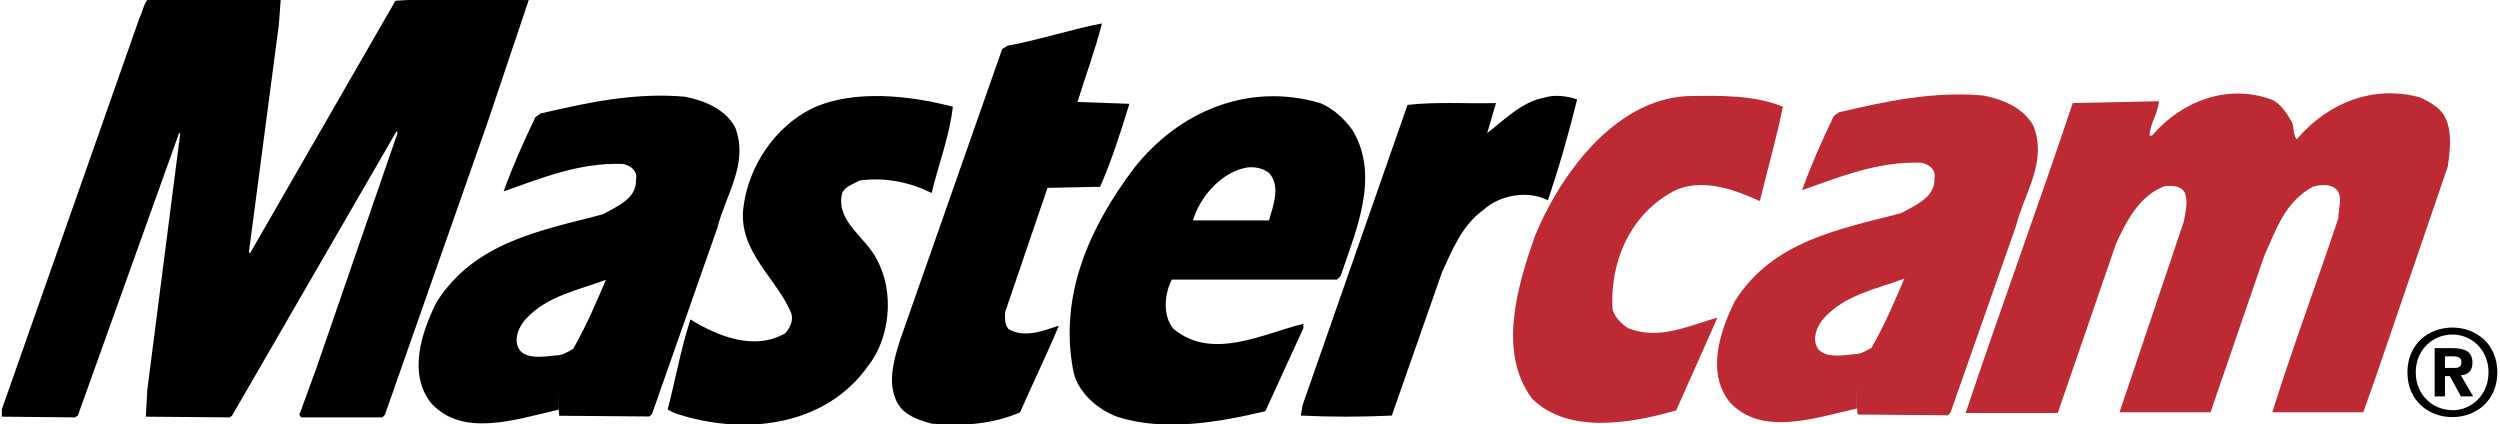 <?xml version="1.0" encoding="utf-8"?>
<!-- Generator: Adobe Illustrator 16.0.0, SVG Export Plug-In . SVG Version: 6.00 Build 0)  -->
<!DOCTYPE svg PUBLIC "-//W3C//DTD SVG 1.1//EN" "http://www.w3.org/Graphics/SVG/1.1/DTD/svg11.dtd">
<svg version="1.1" id="Ebene_1" xmlns="http://www.w3.org/2000/svg" xmlns:xlink="http://www.w3.org/1999/xlink" x="0px" y="0px"
	 width="684px" height="116px" viewBox="0 0 684 116" enable-background="new 0 0 684 116" xml:space="preserve">
<path d="M76.3,6.7L68.1,69l0.3,0.3l39.8-69.1c11.9-0.8,24.5-0.6,36.5-0.3l-11.3,33.6l-28.1,80l-0.7,0.7H82.4l-0.5-0.7l4.6-12.6
	l22.2-64.3c0-0.2,0.1-0.6-0.2-0.7l-45,77.8l-0.7,0.5L39.9,114l0.4-7.3l9-70.1L49,36.4l-27.7,77.3l-0.8,0.5l-20-0.2v-2L38.2,4.8
	c0.9-1.7,1.1-3.9,2.4-5.1l36.2,0.2L76.3,6.7"/>
<path d="M301.5,6.4c-1.8,7.1-4.5,14.4-6.7,21.5l14.2,0.5c-2.3,7.5-4.8,15.4-8,22.7l-14.4,0.3l-11.6,34c-0.1,1.699-0.1,3.399,0.9,4.6
	c4.3,2.6,9.6,0.5,13.8-0.9c-3.2,7.7-7.1,15.7-10.6,23.7c-7.2,3.2-15.7,3.9-24.2,3.101c-3.8-1-8.3-2.5-9.9-6.801
	c-2.1-5.199-0.3-11,1.2-15.899l28-79.8l1.5-0.9C284.4,10.9,292.8,8.1,301.5,6.4"/>
<path fill="#BD2A33" d="M627,33.3c0.8,1.4,0.2,3.5,1.4,4.8c8.5-10,21-15,33.899-11.4c2.601,1.3,5.9,3,7,6.1
	c1.601,3.7,1,8.8,0.4,12.8l-19.5,57l-3.601,10.2H621.7c5.6-17.899,12.2-35.399,18.1-53.2c-0.1-2.5,1.2-5.3-0.3-7.5
	c-1.5-1.9-4.7-1.6-6.7-1c-7.7,4.1-10.2,12.1-13.3,18.9l-14.7,42.8H579.9l17.6-52.2c0.4-2.6,1.3-5.5,0.2-8
	c-1.2-1.9-3.601-1.8-5.3-1.7c-7,2.4-10.801,9.9-13.5,15.9L563,113h-25.2c9.5-28.4,19.8-56.4,29.3-84.8l23.601-0.5
	c-0.3,3.4-2.4,6-2.601,9.4h0.7c8.101-9.5,20.7-14.2,32.601-9.9C624,28.3,625.7,31,627,33.3"/>
<path d="M260.7,29.2c-0.9,8-3.9,15.7-5.8,23.6c-5.9-2.9-12.6-4.4-19.8-3.4c-1.7,1.1-4.3,1.6-4.8,3.9c-1.4,7.5,6.7,11.7,9.6,17.7
	c4.9,8.9,3.7,21.6-2.6,29.4c-11,15.3-31.1,18.5-48.8,13.8c-2-0.601-4.1-1-5.8-2.2c2.1-8.2,3.6-16.6,6.2-24.6
	c7.3,4.5,17.4,8.699,25.9,3.8c1.4-1.5,2.3-3.5,1.7-5.5c-4.1-9.8-14.6-16.9-13.1-29c1.4-11.1,8.4-21.9,18.9-27.1
	C233.6,24.4,248.9,26.1,260.7,29.2"/>
<path d="M431.5,27.2c-2.3,9.3-4.9,18.5-8,27.6c-5.5-2.8-13.1-1.5-17.6,2.6c-6,4.3-8.5,11-11.301,16.9l-13.8,39.4
	c-8.2,0.399-16.8,0.399-24.899,0l0.5-2.9L385.1,28.7c7.801-0.9,16.101-0.3,24.2-0.5l-2.399,8.2c4.699-3.6,9.5-8.6,15.699-9.7
	C425.4,25.8,428.9,26.3,431.5,27.2"/>
<path fill="#BD2A33" d="M487.8,29.2c-1.7,8.4-4.2,17.2-6.3,25.8c-6.9-3.1-15.9-6.5-23.6-2.7C445.8,58.8,440.4,71.9,441.2,84.7
	c0.6,2,2.399,4,4.3,5.1c8.5,3.4,16.8-0.8,24.4-2.899L458.6,112.3c-12,3.4-29.399,6.7-39.399-3.2C409.6,96.3,415.3,78,419.9,64.7
	c6.8-16.6,21.6-37.3,41.6-38.4C470.7,26.1,480,26,487.8,29.2"/>
<path d="M320.6,76.5c-2,3.9-2.6,9.9,0.5,13.5c10.6,8.8,24.6,1.2,35.5-1.4v1.2L346.2,112.5c-12.5,3-27.8,5.7-40.6,1.5
	c-5.4-2-11-6.9-12-12.8c-3.9-20.8,4.8-39.4,16.6-55.1c12.5-15.9,31.6-23.6,51-17.9c3.399,1.4,6.7,4.3,8.899,7.5
	c7.601,12.7,0.7,27.8-3.3,39.8l-1,1h-45.55l6.062-16.2H347.2c1.1-3.9,3.3-9.4,0-13c-1.601-1.2-3.601-1.7-5.8-1.5
	c-7.1,1.1-13.1,8-15,14.5L320.6,76.5"/>
<path d="M670.986,91.529c-5.349,0-10.036,4.136-10.036,10.339s4.688,10.374,10.036,10.339v0.035c5.205,0,9.876-4.171,9.876-10.374
	S676.191,91.529,670.986,91.529 M670.984,114.12c-6.515,0-12.315-4.505-12.315-12.251c0-7.745,5.801-12.25,12.315-12.25
	c6.481,0,12.283,4.505,12.283,12.25C683.268,109.615,677.466,114.12,670.984,114.12z M671.438,100.67
	c1.265,0,2.011-0.259,2.011-1.718c0-1.361-1.459-1.458-2.528-1.458h-1.977v3.176H671.438z M668.943,108.449h-2.82V95.258h4.926
	c3.403,0,5.413,0.973,5.413,3.986c0,2.431-1.426,3.306-3.176,3.436l3.37,5.77h-3.338l-3.047-5.542h-1.328V108.449z"/>
<path fill="#BD2A33" d="M508.041,111.761c-11.822,2.704-26.159,7.656-34.791-1.744c-6.5-8.1-2.6-19.6,1.4-27.6
	c10.399-16.6,28.8-19.7,45.5-24.1c3.5-2,9.399-4.2,9.1-9.5c0.6-2.4-1.7-4-3.6-4.3c-12.101-0.4-22.2,3.9-32.601,7.5
	c2.4-6.7,5.5-13.7,8.7-20.3l1.4-1c12.5-2.9,25.5-5.8,39.399-4.6c5.3,1,11,3.3,13.8,8.3c3.9,9.9-2.6,18.6-4.8,27.5l-17.899,51
	l-0.7,0.7l-24.7-0.2l-0.2-2.2l-0.487-14.312c1.744-0.064,3.349-1.141,4.513-1.775c4.415-7.917,6.289-12.836,8.975-18.912
	c-7.5,2.8-16.2,4.4-22,10.8c-1.732,1.833-3.7,5.9-1.399,8.7c2.127,2.104,5.784,1.63,9.941,1.158L508.041,111.761"/>
<path d="M152.791,112.095c-11.822,2.703-26.159,7.655-34.791-1.745c-6.5-8.1-2.6-19.6,1.4-27.6c10.4-16.6,28.8-19.7,45.5-24.1
	c3.5-2,9.4-4.2,9.1-9.5c0.6-2.4-1.7-4-3.6-4.3c-12.1-0.4-22.2,3.9-32.6,7.5c2.4-6.7,5.5-13.7,8.7-20.3l1.4-1
	c12.5-2.9,25.5-5.8,39.4-4.6c5.3,1,11,3.3,13.8,8.3c3.9,9.9-2.6,18.6-4.8,27.5l-17.9,51l-0.7,0.7l-24.7-0.2l-0.2-2.2l-0.488-14.312
	c1.745-0.065,3.349-1.142,4.513-1.775c4.414-7.917,6.289-12.837,8.975-18.913c-7.5,2.8-16.2,4.4-22,10.8
	c-1.733,1.833-3.7,5.9-1.4,8.7c2.127,2.104,5.785,1.63,9.942,1.158L152.791,112.095"/>
</svg>
